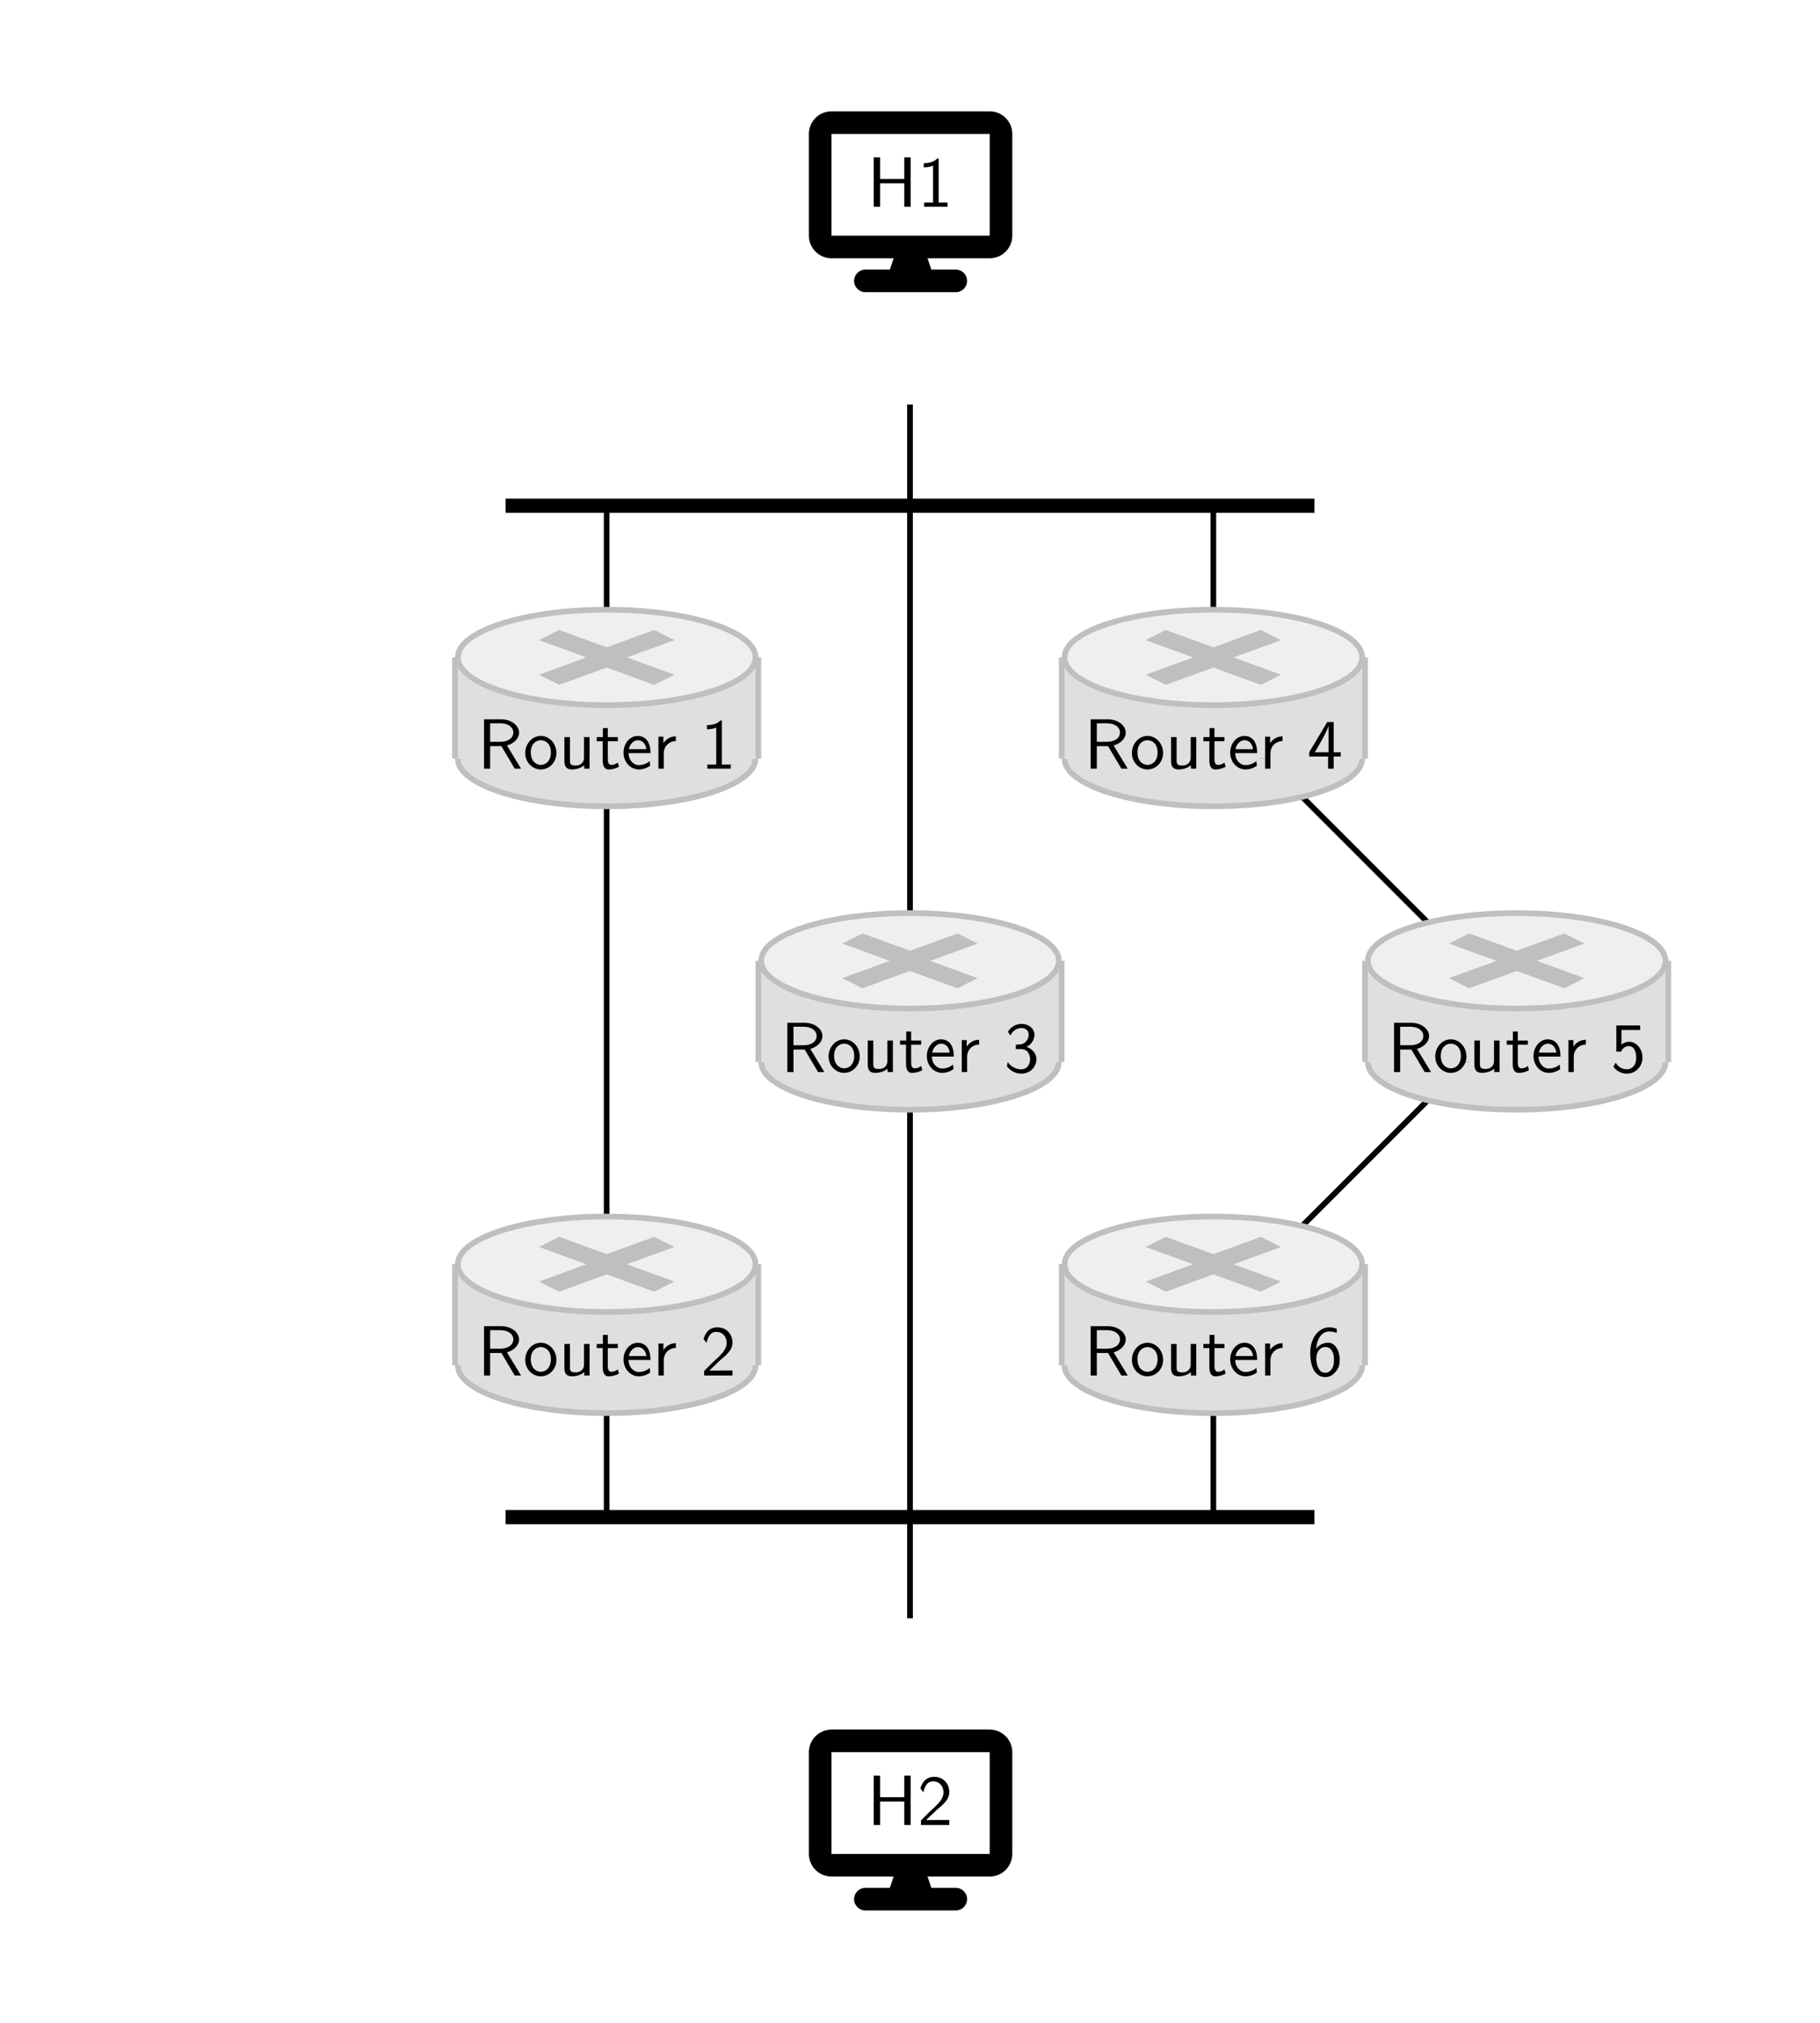 <?xml version="1.0" encoding="UTF-8"?>
<!-- This file was generated by dvisvgm 3.2.1 -->
<svg version="1.1" xmlns="http://www.w3.org/2000/svg" xmlns:xlink="http://www.w3.org/1999/xlink" width="255.118pt" height="283.464pt" viewBox="-72 -72 255.118 283.464">
<defs>
<clipPath id="clip1">
<path d="M0 0H432V384H0Z"/>
</clipPath>
<clipPath id="clip2">
<path d="M0 0H432V384H0Z"/>
</clipPath>
<path id="g0-49" d="M4.224 0V-.578H2.979V-6.755H2.78C2.192-6.147 1.365-6.117 .887-6.097V-5.519C1.215-5.529 1.694-5.549 2.192-5.758V-.578H.946V0H4.224Z"/>
<path id="g0-50" d="M4.473 0V-.707H2.66C2.54-.707 2.421-.697 2.301-.697H1.215C1.534-.976 2.291-1.724 2.6-2.012C2.79-2.192 3.298-2.61 3.487-2.79C3.935-3.238 4.473-3.766 4.473-4.613C4.473-5.758 3.666-6.755 2.351-6.755C1.215-6.755 .658-5.978 .418-5.121C.538-4.951 .588-4.892 .608-4.862C.628-4.842 .727-4.712 .827-4.573C1.026-5.34 1.305-6.117 2.212-6.117C3.148-6.117 3.656-5.37 3.656-4.593C3.656-3.746 3.088-3.178 2.501-2.58L1.733-1.873L.498-.638V0H4.473Z"/>
<path id="g0-51" d="M4.553-1.793C4.553-2.7 3.856-3.318 3.178-3.527C3.935-3.935 4.284-4.613 4.284-5.24C4.284-6.097 3.457-6.755 2.471-6.755C1.704-6.755 .976-6.356 .558-5.659L.917-5.121C1.205-5.818 1.853-6.177 2.461-6.177C2.979-6.177 3.467-5.878 3.467-5.24C3.467-4.633 3.059-4.045 2.451-3.905C2.391-3.895 2.371-3.895 1.664-3.836V-3.228H2.371C3.447-3.228 3.666-2.301 3.666-1.803C3.666-1.026 3.208-.389 2.441-.389C1.753-.389 .966-.737 .528-1.415L.418-.817C1.146 .12 2.062 .219 2.461 .219C3.676 .219 4.553-.747 4.553-1.793Z"/>
<path id="g0-52" d="M4.692-1.704V-2.311H3.706V-6.535H2.8L.279-2.311V-1.704H2.919V0H3.706V-1.704H4.692ZM2.979-2.311H1.056C1.574-3.168 2.969-5.529 2.979-6.097V-2.311Z"/>
<path id="g0-53" d="M4.473-2.022C4.473-3.268 3.616-4.254 2.59-4.254C2.192-4.254 1.813-4.105 1.524-3.846V-5.898H4.144V-6.535H.807V-2.859H1.465C1.634-3.258 2.002-3.646 2.58-3.646C3.049-3.646 3.587-3.238 3.587-2.042C3.587-.389 2.371-.389 2.281-.389C1.614-.389 1.006-.777 .717-1.315L.389-.757C.797-.189 1.484 .219 2.291 .219C3.477 .219 4.473-.767 4.473-2.022Z"/>
<path id="g0-54" d="M4.553-2.212C4.553-3.487 3.895-4.603 2.939-4.603C2.62-4.603 1.863-4.523 1.255-3.776C1.385-5.38 2.172-6.177 3.088-6.177C3.467-6.177 3.786-6.107 4.134-5.968V-6.555C3.626-6.755 3.218-6.755 3.078-6.755C1.674-6.755 .418-5.35 .418-3.208C.418-.389 1.654 .219 2.501 .219C3.098 .219 3.527-.01 3.915-.458C4.364-.966 4.553-1.425 4.553-2.212ZM3.736-2.212C3.736-1.873 3.736-1.415 3.497-1.006C3.328-.727 3.068-.389 2.501-.389C1.445-.389 1.295-1.853 1.265-2.182C1.265-2.321 1.265-2.341 1.275-2.461C1.275-3.198 1.724-3.995 2.55-3.995C3.029-3.995 3.308-3.746 3.507-3.377C3.716-3.009 3.736-2.66 3.736-2.212Z"/>
<path id="g0-72" d="M6.107 0V-6.914H5.22V-3.895H1.823V-6.914H.936V0H1.823V-3.288H5.22V0H6.107Z"/>
<path id="g0-82" d="M6.147 0L4.174-3.248C5.2-3.547 5.868-4.254 5.868-5.061C5.868-6.047 4.782-6.914 3.357-6.914H.956V0H1.813V-3.158H3.387L5.26 0H6.147ZM5.061-5.061C5.061-4.354 4.423-3.766 3.248-3.766H1.813V-6.356H3.248C4.403-6.356 5.061-5.768 5.061-5.061Z"/>
<path id="g0-101" d="M4.125-2.182C4.125-2.521 4.115-3.268 3.726-3.866C3.318-4.483 2.71-4.593 2.351-4.593C1.245-4.593 .349-3.537 .349-2.252C.349-.936 1.305 .11 2.501 .11C3.128 .11 3.696-.13 4.085-.408L4.025-1.056C3.397-.538 2.74-.498 2.511-.498C1.714-.498 1.076-1.205 1.046-2.182H4.125ZM3.557-2.73H1.096C1.255-3.487 1.783-3.985 2.351-3.985C2.869-3.985 3.427-3.646 3.557-2.73Z"/>
<path id="g0-111" d="M4.672-2.192C4.672-3.527 3.676-4.593 2.491-4.593C1.265-4.593 .299-3.497 .299-2.192C.299-.877 1.315 .11 2.481 .11C3.676 .11 4.672-.897 4.672-2.192ZM3.895-2.291C3.895-1.116 3.218-.528 2.481-.528C1.793-.528 1.076-1.086 1.076-2.291S1.833-3.985 2.481-3.985C3.178-3.985 3.895-3.467 3.895-2.291Z"/>
<path id="g0-114" d="M3.258-3.866V-4.533C2.371-4.523 1.823-4.035 1.514-3.577V-4.483H.817V0H1.564V-2.132C1.564-3.128 2.281-3.846 3.258-3.866Z"/>
<path id="g0-116" d="M3.308-.269L3.148-.857C2.889-.648 2.57-.528 2.252-.528C1.883-.528 1.743-.827 1.743-1.355V-3.846H3.148V-4.423H1.743V-5.689H1.056V-4.423H.189V-3.846H1.026V-1.186C1.026-.588 1.166 .11 1.853 .11C2.55 .11 3.059-.139 3.308-.269Z"/>
<path id="g0-117" d="M4.334 0V-4.423H3.557V-1.534C3.557-.787 2.999-.438 2.361-.438C1.654-.438 1.584-.697 1.584-1.126V-4.423H.807V-1.086C.807-.369 1.036 .11 1.863 .11C2.391 .11 3.098-.05 3.587-.478V0H4.334Z"/>
</defs>
<rect x="-72" y="-72" width="255.118" height="283.464" fill="#fff"/>
<g id="page1">
<path d="M13.039-1.133V27.211" stroke="#000" fill="none" stroke-width=".797" stroke-miterlimit="10"/>
<path d="M55.559-1.133V69.73" stroke="#000" fill="none" stroke-width=".797" stroke-miterlimit="10"/>
<path d="M98.078-1.133V27.211" stroke="#000" fill="none" stroke-width=".797" stroke-miterlimit="10"/>
<path d="M55.559-1.133V-43.653" stroke="#000" fill="none" stroke-width=".797" stroke-miterlimit="10"/>
<path d="M13.039 27.211V112.25" stroke="#000" fill="none" stroke-width=".797" stroke-miterlimit="10"/>
<path d="M98.078 27.211L140.598 69.73L98.078 112.25" stroke="#000" fill="none" stroke-width=".797" stroke-miterlimit="10"/>
<path d="M55.559 140.598V183.117" stroke="#000" fill="none" stroke-width=".797" stroke-miterlimit="10"/>
<path d="M13.039 112.25V140.598" stroke="#000" fill="none" stroke-width=".797" stroke-miterlimit="10"/>
<path d="M55.559 69.73V140.598" stroke="#000" fill="none" stroke-width=".797" stroke-miterlimit="10"/>
<path d="M98.078 112.25V140.598" stroke="#000" fill="none" stroke-width=".797" stroke-miterlimit="10"/>
<path d="M83.906-43.653C83.906-59.305 71.211-72 55.559-72C39.906-72 27.211-59.305 27.211-43.653C27.211-28 39.906-15.309 55.559-15.309C71.211-15.309 83.906-28 83.906-43.653Z" fill="#fff"/>
<g transform="matrix(.066 0 0 -.066 41.386 -31.056)">
<path d="M48 384C21.523 384 0 362.477 0 336V120C0 93.523 21.523 72 48 72H180L171.977 48H120C106.727 48 96 37.273 96 24S106.727 0 120 0H312C325.273 0 336 10.727 336 24S325.273 48 312 48H260.023L252 72H384C410.477 72 432 93.523 432 120V336C432 362.477 410.477 384 384 384ZM384 336V120H48V336Z" clip-path="url(#clip1)"/>
</g>
<g transform="matrix(1 0 0 1 0 -116.221)">
<use x="49.54" y="73.191" xlink:href="#g0-72"/>
<use x="56.597" y="73.191" xlink:href="#g0-49"/>
</g>
<path d="M83.906 183.117C83.906 167.465 71.211 154.774 55.559 154.774C39.906 154.774 27.211 167.465 27.211 183.117C27.211 198.77 39.906 211.465 55.559 211.465C71.211 211.465 83.906 198.77 83.906 183.117Z" fill="#fff"/>
<g transform="matrix(.066 0 0 -.066 41.386 195.716)">
<path d="M48 384C21.523 384 0 362.477 0 336V120C0 93.523 21.523 72 48 72H180L171.977 48H120C106.727 48 96 37.273 96 24S106.727 0 120 0H312C325.273 0 336 10.727 336 24S325.273 48 312 48H260.023L252 72H384C410.477 72 432 93.523 432 120V336C432 362.477 410.477 384 384 384ZM384 336V120H48V336Z" clip-path="url(#clip2)"/>
</g>
<g transform="matrix(1 0 0 1 0 110.551)">
<use x="49.54" y="73.191" xlink:href="#g0-72"/>
<use x="56.597" y="73.191" xlink:href="#g0-50"/>
</g>
<path d="M-1.133-1.133H112.25" stroke="#000" fill="none" stroke-width="1.993" stroke-miterlimit="10"/>
<path d="M-1.133 140.598H112.25" stroke="#000" fill="none" stroke-width="1.993" stroke-miterlimit="10"/>
<path d="M-7.82 34.301C-7.82 37.992 1.519 40.988 13.039 40.988C24.559 40.988 33.902 37.992 33.902 34.301" fill="#dfdfdf"/>
<path d="M-7.82 34.301C-7.82 37.992 1.519 40.988 13.039 40.988C24.559 40.988 33.902 37.992 33.902 34.301" stroke="#bfbfbf" fill="none" stroke-width=".797" stroke-miterlimit="10"/>
<path d="M13.039 34.301H-8.219V20.125H34.301V34.301Z" fill="#dfdfdf"/>
<path d="M33.902 20.125C33.902 16.434 24.559 13.437 13.039 13.437C1.519 13.437-7.82 16.434-7.82 20.125C-7.82 23.816 1.519 26.812 13.039 26.812C24.559 26.812 33.902 23.816 33.902 20.125Z" fill="#efefef"/>
<path d="M33.902 20.125C33.902 16.434 24.559 13.437 13.039 13.437C1.519 13.437-7.82 16.434-7.82 20.125C-7.82 23.816 1.519 26.812 13.039 26.812C24.559 26.812 33.902 23.816 33.902 20.125Z" stroke="#bfbfbf" fill="none" stroke-width=".797" stroke-miterlimit="10"/>
<path d="M-8.219 20.125V34.301" stroke="#bfbfbf" fill="none" stroke-width=".797" stroke-miterlimit="10"/>
<path d="M34.301 20.125V34.301" stroke="#bfbfbf" fill="none" stroke-width=".797" stroke-miterlimit="10"/>
<path d="M4.961 16.992L6.379 16.285L13.039 18.707L19.699 16.285L22.535 17.703L15.875 20.125L22.535 22.551L19.699 23.969L13.039 21.543L6.379 23.969L3.547 22.551L10.203 20.125L3.547 17.703Z" fill="#bfbfbf"/>
<g transform="matrix(1 0 0 1 -42.52 -34.016)">
<use x="37.412" y="69.732" xlink:href="#g0-82"/>
<use x="43.846" y="69.732" xlink:href="#g0-111"/>
<use x="48.827" y="69.732" xlink:href="#g0-117"/>
<use x="53.975" y="69.732" xlink:href="#g0-116"/>
<use x="57.572" y="69.732" xlink:href="#g0-101"/>
<use x="62" y="69.732" xlink:href="#g0-114"/>
<use x="68.725" y="69.732" xlink:href="#g0-49"/>
</g>
<path d="M-7.82 119.34C-7.82 123.031 1.519 126.027 13.039 126.027C24.559 126.027 33.902 123.031 33.902 119.34" fill="#dfdfdf"/>
<path d="M-7.82 119.34C-7.82 123.031 1.519 126.027 13.039 126.027C24.559 126.027 33.902 123.031 33.902 119.34" stroke="#bfbfbf" fill="none" stroke-width=".797" stroke-miterlimit="10"/>
<path d="M13.039 119.34H-8.219V105.164H34.301V119.34Z" fill="#dfdfdf"/>
<path d="M33.902 105.164C33.902 101.473 24.559 98.477 13.039 98.477C1.519 98.477-7.82 101.473-7.82 105.164C-7.82 108.856 1.519 111.852 13.039 111.852C24.559 111.852 33.902 108.856 33.902 105.164Z" fill="#efefef"/>
<path d="M33.902 105.164C33.902 101.473 24.559 98.477 13.039 98.477C1.519 98.477-7.82 101.473-7.82 105.164C-7.82 108.856 1.519 111.852 13.039 111.852C24.559 111.852 33.902 108.856 33.902 105.164Z" stroke="#bfbfbf" fill="none" stroke-width=".797" stroke-miterlimit="10"/>
<path d="M-8.219 105.164V119.34" stroke="#bfbfbf" fill="none" stroke-width=".797" stroke-miterlimit="10"/>
<path d="M34.301 105.164V119.34" stroke="#bfbfbf" fill="none" stroke-width=".797" stroke-miterlimit="10"/>
<path d="M4.961 102.031L6.379 101.324L13.039 103.746L19.699 101.324L22.535 102.742L15.875 105.164L22.535 107.59L19.699 109.008L13.039 106.582L6.379 109.008L3.547 107.59L10.203 105.164L3.547 102.742Z" fill="#bfbfbf"/>
<g transform="matrix(1 0 0 1 -42.52 51.024)">
<use x="37.412" y="69.732" xlink:href="#g0-82"/>
<use x="43.846" y="69.732" xlink:href="#g0-111"/>
<use x="48.827" y="69.732" xlink:href="#g0-117"/>
<use x="53.975" y="69.732" xlink:href="#g0-116"/>
<use x="57.572" y="69.732" xlink:href="#g0-101"/>
<use x="62" y="69.732" xlink:href="#g0-114"/>
<use x="68.725" y="69.732" xlink:href="#g0-50"/>
</g>
<path d="M34.699 76.82C34.699 80.512 44.039 83.508 55.559 83.508C67.078 83.508 76.422 80.512 76.422 76.82" fill="#dfdfdf"/>
<path d="M34.699 76.82C34.699 80.512 44.039 83.508 55.559 83.508C67.078 83.508 76.422 80.512 76.422 76.82" stroke="#bfbfbf" fill="none" stroke-width=".797" stroke-miterlimit="10"/>
<path d="M55.559 76.82H34.301V62.645H76.82V76.82Z" fill="#dfdfdf"/>
<path d="M76.422 62.645C76.422 58.953 67.078 55.957 55.559 55.957C44.039 55.957 34.699 58.953 34.699 62.645S44.039 69.332 55.559 69.332C67.078 69.332 76.422 66.336 76.422 62.645Z" fill="#efefef"/>
<path d="M76.422 62.645C76.422 58.953 67.078 55.957 55.559 55.957C44.039 55.957 34.699 58.953 34.699 62.645S44.039 69.332 55.559 69.332C67.078 69.332 76.422 66.336 76.422 62.645Z" stroke="#bfbfbf" fill="none" stroke-width=".797" stroke-miterlimit="10"/>
<path d="M34.301 62.645V76.82" stroke="#bfbfbf" fill="none" stroke-width=".797" stroke-miterlimit="10"/>
<path d="M76.82 62.645V76.82" stroke="#bfbfbf" fill="none" stroke-width=".797" stroke-miterlimit="10"/>
<path d="M47.48 59.512L48.898 58.805L55.559 61.227L62.219 58.805L65.055 60.223L58.395 62.645L65.055 65.07L62.219 66.488L55.559 64.063L48.898 66.488L46.066 65.07L52.723 62.645L46.066 60.223Z" fill="#bfbfbf"/>
<g transform="matrix(1 0 0 1 0 8.504)">
<use x="37.412" y="69.732" xlink:href="#g0-82"/>
<use x="43.846" y="69.732" xlink:href="#g0-111"/>
<use x="48.827" y="69.732" xlink:href="#g0-117"/>
<use x="53.975" y="69.732" xlink:href="#g0-116"/>
<use x="57.572" y="69.732" xlink:href="#g0-101"/>
<use x="62" y="69.732" xlink:href="#g0-114"/>
<use x="68.725" y="69.732" xlink:href="#g0-51"/>
</g>
<path d="M77.219 34.301C77.219 37.992 86.559 40.988 98.078 40.988C109.598 40.988 118.941 37.992 118.941 34.301" fill="#dfdfdf"/>
<path d="M77.219 34.301C77.219 37.992 86.559 40.988 98.078 40.988C109.598 40.988 118.941 37.992 118.941 34.301" stroke="#bfbfbf" fill="none" stroke-width=".797" stroke-miterlimit="10"/>
<path d="M98.078 34.301H76.82V20.125H119.34V34.301Z" fill="#dfdfdf"/>
<path d="M118.941 20.125C118.941 16.434 109.598 13.437 98.078 13.437C86.559 13.437 77.219 16.434 77.219 20.125C77.219 23.816 86.559 26.812 98.078 26.812C109.598 26.812 118.941 23.816 118.941 20.125Z" fill="#efefef"/>
<path d="M118.941 20.125C118.941 16.434 109.598 13.437 98.078 13.437C86.559 13.437 77.219 16.434 77.219 20.125C77.219 23.816 86.559 26.812 98.078 26.812C109.598 26.812 118.941 23.816 118.941 20.125Z" stroke="#bfbfbf" fill="none" stroke-width=".797" stroke-miterlimit="10"/>
<path d="M76.82 20.125V34.301" stroke="#bfbfbf" fill="none" stroke-width=".797" stroke-miterlimit="10"/>
<path d="M119.34 20.125V34.301" stroke="#bfbfbf" fill="none" stroke-width=".797" stroke-miterlimit="10"/>
<path d="M90.004 16.992L91.418 16.285L98.078 18.707L104.738 16.285L107.574 17.703L100.914 20.125L107.574 22.551L104.738 23.969L98.078 21.543L91.418 23.969L88.586 22.551L95.242 20.125L88.586 17.703Z" fill="#bfbfbf"/>
<g transform="matrix(1 0 0 1 42.52 -34.016)">
<use x="37.412" y="69.732" xlink:href="#g0-82"/>
<use x="43.846" y="69.732" xlink:href="#g0-111"/>
<use x="48.827" y="69.732" xlink:href="#g0-117"/>
<use x="53.975" y="69.732" xlink:href="#g0-116"/>
<use x="57.572" y="69.732" xlink:href="#g0-101"/>
<use x="62" y="69.732" xlink:href="#g0-114"/>
<use x="68.725" y="69.732" xlink:href="#g0-52"/>
</g>
<path d="M119.738 76.82C119.738 80.512 129.078 83.508 140.597 83.508C152.117 83.508 161.461 80.512 161.461 76.82" fill="#dfdfdf"/>
<path d="M119.738 76.82C119.738 80.512 129.078 83.508 140.597 83.508C152.117 83.508 161.461 80.512 161.461 76.82" stroke="#bfbfbf" fill="none" stroke-width=".797" stroke-miterlimit="10"/>
<path d="M140.598 76.82H119.34V62.645H161.859V76.82Z" fill="#dfdfdf"/>
<path d="M161.461 62.645C161.461 58.953 152.117 55.957 140.597 55.957C129.078 55.957 119.738 58.953 119.738 62.645S129.078 69.332 140.597 69.332C152.117 69.332 161.461 66.336 161.461 62.645Z" fill="#efefef"/>
<path d="M161.461 62.645C161.461 58.953 152.117 55.957 140.597 55.957C129.078 55.957 119.738 58.953 119.738 62.645S129.078 69.332 140.597 69.332C152.117 69.332 161.461 66.336 161.461 62.645Z" stroke="#bfbfbf" fill="none" stroke-width=".797" stroke-miterlimit="10"/>
<path d="M119.34 62.645V76.82" stroke="#bfbfbf" fill="none" stroke-width=".797" stroke-miterlimit="10"/>
<path d="M161.859 62.645V76.82" stroke="#bfbfbf" fill="none" stroke-width=".797" stroke-miterlimit="10"/>
<path d="M132.523 59.512L133.937 58.805L140.598 61.227L147.258 58.805L150.094 60.223L143.434 62.645L150.094 65.07L147.258 66.488L140.598 64.063L133.937 66.488L131.105 65.07L137.762 62.645L131.105 60.223Z" fill="#bfbfbf"/>
<g transform="matrix(1 0 0 1 85.039 8.504)">
<use x="37.412" y="69.732" xlink:href="#g0-82"/>
<use x="43.846" y="69.732" xlink:href="#g0-111"/>
<use x="48.827" y="69.732" xlink:href="#g0-117"/>
<use x="53.975" y="69.732" xlink:href="#g0-116"/>
<use x="57.572" y="69.732" xlink:href="#g0-101"/>
<use x="62" y="69.732" xlink:href="#g0-114"/>
<use x="68.725" y="69.732" xlink:href="#g0-53"/>
</g>
<path d="M77.219 119.34C77.219 123.031 86.559 126.027 98.078 126.027C109.598 126.027 118.941 123.031 118.941 119.34" fill="#dfdfdf"/>
<path d="M77.219 119.34C77.219 123.031 86.559 126.027 98.078 126.027C109.598 126.027 118.941 123.031 118.941 119.34" stroke="#bfbfbf" fill="none" stroke-width=".797" stroke-miterlimit="10"/>
<path d="M98.078 119.34H76.82V105.164H119.34V119.34Z" fill="#dfdfdf"/>
<path d="M118.941 105.164C118.941 101.473 109.598 98.477 98.078 98.477C86.559 98.477 77.219 101.473 77.219 105.164C77.219 108.856 86.559 111.852 98.078 111.852C109.598 111.852 118.941 108.856 118.941 105.164Z" fill="#efefef"/>
<path d="M118.941 105.164C118.941 101.473 109.598 98.477 98.078 98.477C86.559 98.477 77.219 101.473 77.219 105.164C77.219 108.856 86.559 111.852 98.078 111.852C109.598 111.852 118.941 108.856 118.941 105.164Z" stroke="#bfbfbf" fill="none" stroke-width=".797" stroke-miterlimit="10"/>
<path d="M76.82 105.164V119.34" stroke="#bfbfbf" fill="none" stroke-width=".797" stroke-miterlimit="10"/>
<path d="M119.34 105.164V119.34" stroke="#bfbfbf" fill="none" stroke-width=".797" stroke-miterlimit="10"/>
<path d="M90.004 102.031L91.418 101.324L98.078 103.746L104.738 101.324L107.574 102.742L100.914 105.164L107.574 107.59L104.738 109.008L98.078 106.582L91.418 109.008L88.586 107.59L95.242 105.164L88.586 102.742Z" fill="#bfbfbf"/>
<g transform="matrix(1 0 0 1 42.52 51.024)">
<use x="37.412" y="69.732" xlink:href="#g0-82"/>
<use x="43.846" y="69.732" xlink:href="#g0-111"/>
<use x="48.827" y="69.732" xlink:href="#g0-117"/>
<use x="53.975" y="69.732" xlink:href="#g0-116"/>
<use x="57.572" y="69.732" xlink:href="#g0-101"/>
<use x="62" y="69.732" xlink:href="#g0-114"/>
<use x="68.725" y="69.732" xlink:href="#g0-54"/>
</g>
</g>
</svg>

